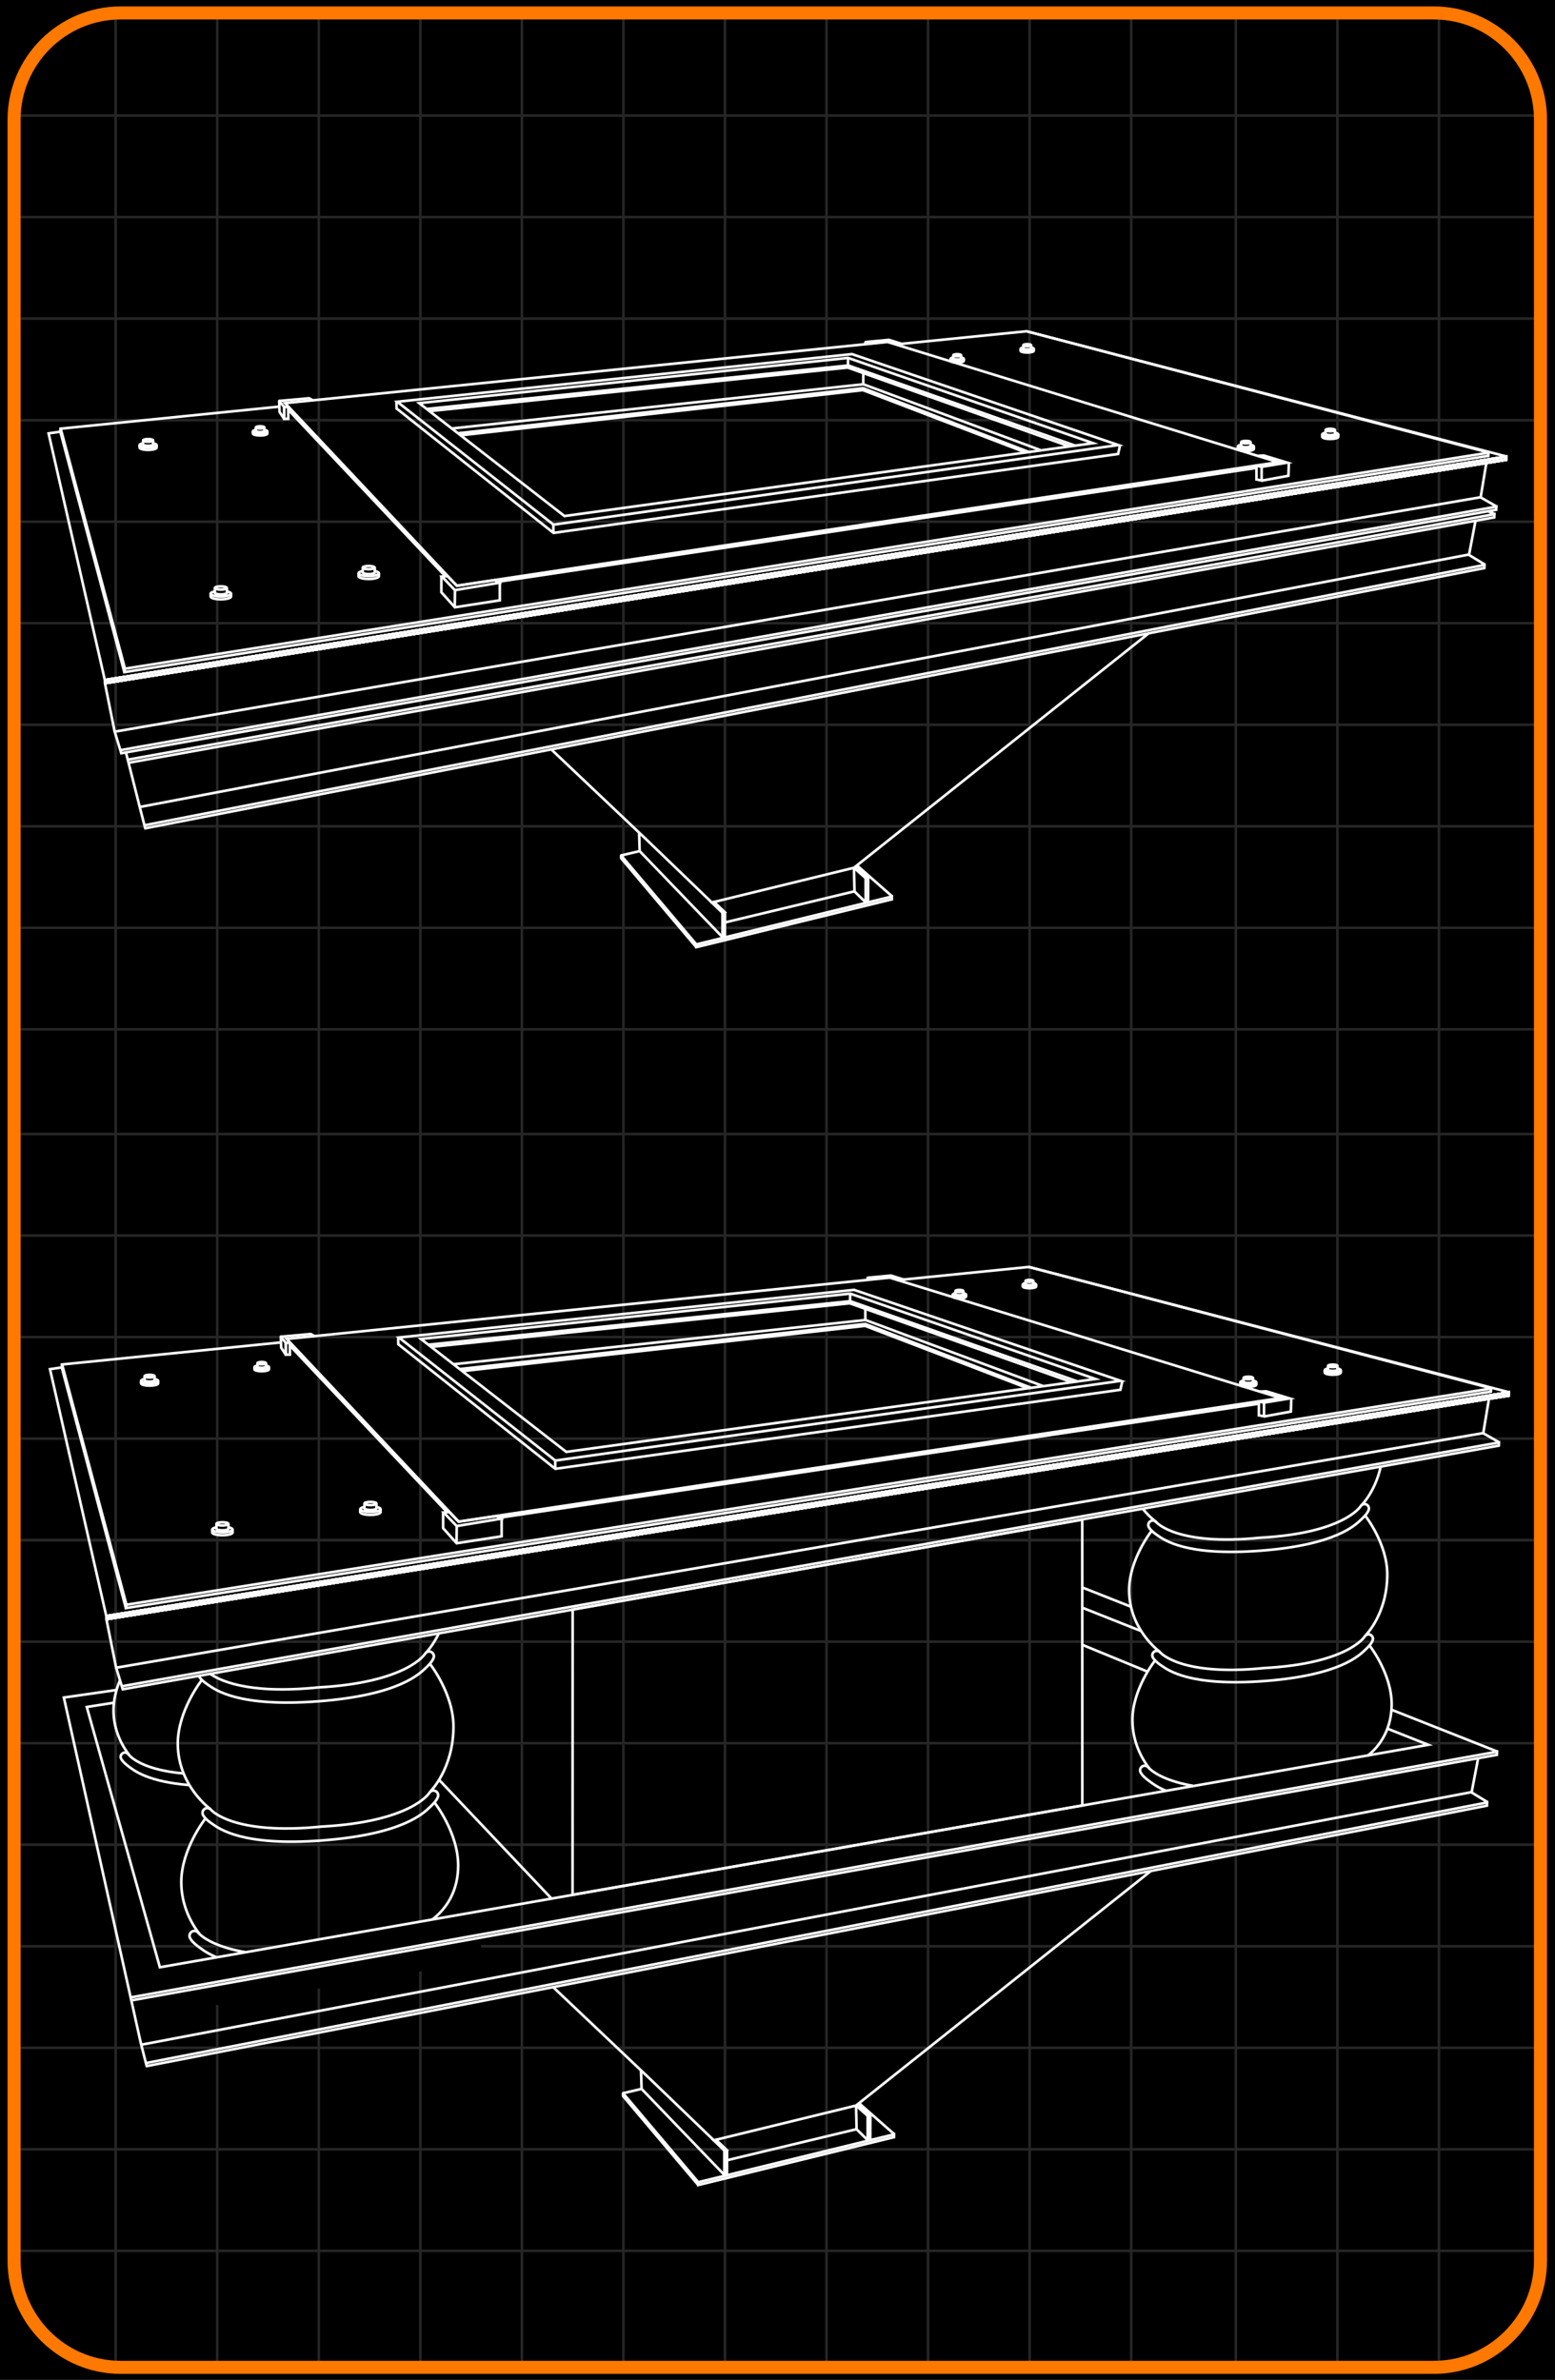 <?xml version="1.0" encoding="utf-8"?>
<!-- Generator: Adobe Illustrator 26.2.1, SVG Export Plug-In . SVG Version: 6.00 Build 0)  -->
<svg version="1.1" xmlns="http://www.w3.org/2000/svg" xmlns:xlink="http://www.w3.org/1999/xlink" x="0px" y="0px"
	 viewBox="0 0 297.99 456.15" enable-background="new 0 0 297.99 456.15" xml:space="preserve">
<g id="Layer_2">
	<rect width="297.99" height="456.15"/>
</g>
<g id="grid">
	<line fill="none" stroke="#262626" stroke-width="0.5" stroke-miterlimit="10" x1="22.16" y1="2.78" x2="22.16" y2="453.86"/>
	<line fill="none" stroke="#262626" stroke-width="0.5" stroke-miterlimit="10" x1="41.63" y1="2.78" x2="41.63" y2="453.86"/>
	<line fill="none" stroke="#262626" stroke-width="0.5" stroke-miterlimit="10" x1="80.55" y1="2.78" x2="80.55" y2="453.86"/>
	<line fill="none" stroke="#262626" stroke-width="0.5" stroke-miterlimit="10" x1="61.09" y1="2.78" x2="61.09" y2="453.86"/>
	<line fill="none" stroke="#262626" stroke-width="0.5" stroke-miterlimit="10" x1="100.01" y1="2.78" x2="100.01" y2="453.86"/>
	<line fill="none" stroke="#262626" stroke-width="0.5" stroke-miterlimit="10" x1="138.93" y1="2.78" x2="138.93" y2="453.86"/>
	<line fill="none" stroke="#262626" stroke-width="0.5" stroke-miterlimit="10" x1="119.47" y1="2.78" x2="119.47" y2="453.86"/>
	<line fill="none" stroke="#262626" stroke-width="0.5" stroke-miterlimit="10" x1="158.39" y1="2.78" x2="158.39" y2="453.86"/>
	<line fill="none" stroke="#262626" stroke-width="0.5" stroke-miterlimit="10" x1="197.31" y1="2.78" x2="197.31" y2="453.86"/>
	<line fill="none" stroke="#262626" stroke-width="0.5" stroke-miterlimit="10" x1="177.85" y1="2.78" x2="177.85" y2="453.86"/>
	<line fill="none" stroke="#262626" stroke-width="0.5" stroke-miterlimit="10" x1="216.77" y1="2.78" x2="216.77" y2="453.86"/>
	<line fill="none" stroke="#262626" stroke-width="0.5" stroke-miterlimit="10" x1="256.29" y1="2.78" x2="256.29" y2="453.86"/>
	<line fill="none" stroke="#262626" stroke-width="0.5" stroke-miterlimit="10" x1="236.83" y1="2.78" x2="236.83" y2="453.86"/>
	<line fill="none" stroke="#262626" stroke-width="0.5" stroke-miterlimit="10" x1="275.75" y1="2.78" x2="275.75" y2="453.86"/>
	<line fill="none" stroke="#262626" stroke-width="0.5" stroke-miterlimit="10" x1="295.21" y1="22.15" x2="2.7" y2="22.15"/>
	<line fill="none" stroke="#262626" stroke-width="0.5" stroke-miterlimit="10" x1="295.21" y1="61.07" x2="2.7" y2="61.07"/>
	<line fill="none" stroke="#262626" stroke-width="0.5" stroke-miterlimit="10" x1="295.21" y1="41.61" x2="2.7" y2="41.61"/>
	<line fill="none" stroke="#262626" stroke-width="0.5" stroke-miterlimit="10" x1="295.21" y1="80.53" x2="2.7" y2="80.53"/>
	<line fill="none" stroke="#262626" stroke-width="0.5" stroke-miterlimit="10" x1="295.21" y1="119.45" x2="2.7" y2="119.45"/>
	<line fill="none" stroke="#262626" stroke-width="0.5" stroke-miterlimit="10" x1="295.21" y1="99.99" x2="2.7" y2="99.99"/>
	<line fill="none" stroke="#262626" stroke-width="0.5" stroke-miterlimit="10" x1="295.21" y1="138.91" x2="2.7" y2="138.91"/>
	<line fill="none" stroke="#262626" stroke-width="0.5" stroke-miterlimit="10" x1="295.21" y1="177.83" x2="2.7" y2="177.83"/>
	<line fill="none" stroke="#262626" stroke-width="0.5" stroke-miterlimit="10" x1="295.21" y1="158.37" x2="2.7" y2="158.37"/>
	<line fill="none" stroke="#262626" stroke-width="0.5" stroke-miterlimit="10" x1="295.21" y1="197.29" x2="2.7" y2="197.29"/>
	<line fill="none" stroke="#262626" stroke-width="0.5" stroke-miterlimit="10" x1="295.21" y1="236.81" x2="2.7" y2="236.81"/>
	<line fill="none" stroke="#262626" stroke-width="0.5" stroke-miterlimit="10" x1="295.21" y1="217.35" x2="2.7" y2="217.35"/>
	<line fill="none" stroke="#262626" stroke-width="0.5" stroke-miterlimit="10" x1="295.21" y1="256.27" x2="2.7" y2="256.27"/>
	<line fill="none" stroke="#262626" stroke-width="0.5" stroke-miterlimit="10" x1="295.21" y1="295.19" x2="2.7" y2="295.19"/>
	<line fill="none" stroke="#262626" stroke-width="0.5" stroke-miterlimit="10" x1="295.21" y1="275.73" x2="2.7" y2="275.73"/>
	<line fill="none" stroke="#262626" stroke-width="0.5" stroke-miterlimit="10" x1="295.21" y1="314.65" x2="2.7" y2="314.65"/>
	<line fill="none" stroke="#262626" stroke-width="0.5" stroke-miterlimit="10" x1="295.21" y1="353.57" x2="2.7" y2="353.57"/>
	<line fill="none" stroke="#262626" stroke-width="0.5" stroke-miterlimit="10" x1="295.21" y1="334.11" x2="2.7" y2="334.11"/>
	<line fill="none" stroke="#262626" stroke-width="0.5" stroke-miterlimit="10" x1="295.21" y1="373.03" x2="2.7" y2="373.03"/>
	<line fill="none" stroke="#262626" stroke-width="0.5" stroke-miterlimit="10" x1="295.21" y1="411.95" x2="2.7" y2="411.95"/>
	<line fill="none" stroke="#262626" stroke-width="0.5" stroke-miterlimit="10" x1="295.21" y1="392.49" x2="2.7" y2="392.49"/>
	<line fill="none" stroke="#262626" stroke-width="0.5" stroke-miterlimit="10" x1="295.21" y1="295.19" x2="2.7" y2="295.19"/>
	<line fill="none" stroke="#262626" stroke-width="0.5" stroke-miterlimit="10" x1="295.21" y1="431.41" x2="2.7" y2="431.41"/>
	<path fill="none" stroke="#FF7900" stroke-width="2.5" stroke-miterlimit="10" d="M274.78,453.74H23.13
		c-11.23,0-20.43-9.19-20.43-20.43V22.91c0-11.23,9.19-20.43,20.43-20.43h251.65c11.23,0,20.43,9.19,20.43,20.43v410.41
		C295.21,444.55,286.02,453.74,274.78,453.74z"/>
</g>
<g id="QuiickLift">
	<g>
		<g>
			<path stroke="#FFFFFF" stroke-width="0.5" stroke-miterlimit="10" d="M182.16,68.79v0.36c0,0.19,0.57,0.34,1.27,0.34
				s1.27-0.15,1.27-0.34v-0.36"/>
			<ellipse stroke="#FFFFFF" stroke-width="0.5" stroke-miterlimit="10" cx="183.43" cy="68.79" rx="1.27" ry="0.34"/>
			<path stroke="#FFFFFF" stroke-width="0.5" stroke-miterlimit="10" d="M182.68,68.11v0.58c0,0.11,0.33,0.2,0.75,0.2
				s0.75-0.09,0.75-0.2v-0.58"/>
			<ellipse stroke="#FFFFFF" stroke-width="0.5" stroke-miterlimit="10" cx="183.43" cy="68.08" rx="0.75" ry="0.2"/>
		</g>
		<g>
			<path stroke="#FFFFFF" stroke-width="0.5" stroke-miterlimit="10" d="M195.57,66.87v0.36c0,0.19,0.57,0.34,1.27,0.34
				s1.27-0.15,1.27-0.34v-0.36"/>
			<ellipse stroke="#FFFFFF" stroke-width="0.5" stroke-miterlimit="10" cx="196.85" cy="66.87" rx="1.27" ry="0.34"/>
			<path stroke="#FFFFFF" stroke-width="0.5" stroke-miterlimit="10" d="M196.1,66.19v0.58c0,0.11,0.33,0.2,0.75,0.2
				s0.75-0.09,0.75-0.2v-0.58"/>
			<ellipse stroke="#FFFFFF" stroke-width="0.5" stroke-miterlimit="10" cx="196.85" cy="66.16" rx="0.75" ry="0.2"/>
		</g>
		<polyline fill="none" stroke="#FFFFFF" stroke-width="0.5" stroke-miterlimit="10" points="27.87,158.9 26.8,154.77 26.75,154.56 
			24.14,144.23 		"/>
		<polyline fill="none" stroke="#FFFFFF" stroke-width="0.5" stroke-miterlimit="10" points="282.74,99.91 281.51,106.36 
			284.56,108.22 		"/>
		<line fill="none" stroke="#FFFFFF" stroke-width="0.5" stroke-miterlimit="10" x1="281.47" y1="106.29" x2="26.85" y2="154.66"/>
		<polyline fill="none" stroke="#FFFFFF" stroke-width="0.5" stroke-miterlimit="10" points="24.52,145.6 286.38,98.55 
			286.35,99.16 24.69,146.19 		"/>
		<polyline fill="none" stroke="#FFFFFF" stroke-width="0.5" stroke-miterlimit="10" points="23.1,143.78 286.75,97.11 
			286.72,97.71 23.24,144.37 21.96,140.17 20.1,130.91 20.1,130.39 9.31,83.06 11.68,82.72 		"/>
		<line fill="none" stroke="#FFFFFF" stroke-width="0.5" stroke-miterlimit="10" x1="286.42" y1="98.53" x2="285.21" y2="98.01"/>
		<polyline fill="none" stroke="#FFFFFF" stroke-width="0.5" stroke-miterlimit="10" points="27.69,158.18 284.48,108.28 
			284.45,108.88 27.65,158.79 		"/>
		<polyline fill="none" stroke="#FFFFFF" stroke-width="0.5" stroke-miterlimit="10" points="20.11,130.34 288.62,87.52 
			288.59,88.13 20.08,130.95 		"/>
		<line fill="none" stroke="#FFFFFF" stroke-width="0.5" stroke-miterlimit="10" x1="283.8" y1="95.29" x2="22.01" y2="140.23"/>
		<polyline fill="none" stroke="#FFFFFF" stroke-width="0.5" stroke-miterlimit="10" points="284.85,88.64 283.74,95.33 
			286.81,97.09 		"/>
		<polyline fill="none" stroke="#FFFFFF" stroke-width="0.5" stroke-miterlimit="10" points="20.11,130.34 288.62,87.52 
			288.59,88.13 20.08,130.95 		"/>
		<polyline fill="none" stroke="#FFFFFF" stroke-width="0.5" stroke-miterlimit="10" points="20.11,130.34 288.62,87.52 
			288.59,88.13 20.08,130.95 		"/>
		<polyline fill="none" stroke="#FFFFFF" stroke-width="0.5" stroke-miterlimit="10" points="20.11,130.34 288.62,87.52 
			288.59,88.13 20.08,130.95 		"/>
		<polyline fill="none" stroke="#FFFFFF" stroke-width="0.5" stroke-miterlimit="10" points="20.11,130.34 288.62,87.52 
			288.59,88.13 20.08,130.95 		"/>
		<polyline fill="none" stroke="#FFFFFF" stroke-width="0.5" stroke-miterlimit="10" points="20.11,130.34 288.62,87.52 
			288.59,88.13 20.08,130.95 		"/>
		<polyline fill="none" stroke="#FFFFFF" stroke-width="0.5" stroke-miterlimit="10" points="20.11,130.34 288.62,87.52 
			288.59,88.13 20.08,130.95 		"/>
		<polyline fill="none" stroke="#FFFFFF" stroke-width="0.5" stroke-miterlimit="10" points="20.11,130.34 288.62,87.52 
			288.59,88.13 20.08,130.95 		"/>
		<polygon fill="none" stroke="#FFFFFF" stroke-width="0.5" stroke-miterlimit="10" points="23.94,128.17 285.24,86.77 
			285.21,87.37 23.87,128.82 		"/>
		<polyline fill="none" stroke="#FFFFFF" stroke-width="0.5" stroke-miterlimit="10" points="23.85,128.91 11.57,82.75 11.61,82.1 
					"/>
		<polygon fill="none" stroke="#FFFFFF" stroke-width="0.5" stroke-miterlimit="10" points="84.69,110.51 87.17,113.11 
			95.61,111.71 94.82,111.19 87.56,112.28 85.74,110.42 		"/>
		<polyline fill="none" stroke="#FFFFFF" stroke-width="0.5" stroke-miterlimit="10" points="84.58,110.42 84.58,113.52 
			87.17,116.4 95.78,115.06 95.78,111.77 		"/>
		<line fill="none" stroke="#FFFFFF" stroke-width="0.5" stroke-miterlimit="10" x1="87.15" y1="116.33" x2="87.19" y2="113.16"/>
		<polyline fill="none" stroke="#FFFFFF" stroke-width="0.5" stroke-miterlimit="10" points="53.45,77.94 11.63,82.16 23.96,128.21 
					"/>
		<path fill="none" stroke="#FFFFFF" stroke-width="0.5" stroke-miterlimit="10" d="M53.45,77.94"/>
		<polyline fill="none" stroke="#FFFFFF" stroke-width="0.5" stroke-miterlimit="10" points="285.31,86.75 196.73,63.49 
			172.4,65.94 		"/>
		<line fill="none" stroke="#FFFFFF" stroke-width="0.5" stroke-miterlimit="10" x1="288.7" y1="87.5" x2="196.72" y2="63.49"/>
		<polygon fill="none" stroke="#FFFFFF" stroke-width="0.5" stroke-miterlimit="10" points="209.47,84.94 108.17,98.91 80.33,77.27 
			162.52,68.6 		"/>
		<polygon fill="none" stroke="#FFFFFF" stroke-width="0.5" stroke-miterlimit="10" points="214.3,85.3 106.07,100.56 76.12,77 
			163.26,67.87 		"/>
		<polyline fill="none" stroke="#FFFFFF" stroke-width="0.5" stroke-miterlimit="10" points="75.97,76.93 76,78.3 106.07,102.14 
			214.27,87.01 214.64,85.32 		"/>
		<line fill="none" stroke="#FFFFFF" stroke-width="0.5" stroke-miterlimit="10" x1="106.04" y1="100.53" x2="106.05" y2="102.12"/>
		<polyline fill="none" stroke="#FFFFFF" stroke-width="0.5" stroke-miterlimit="10" points="81.76,78.38 162.5,70.05 162.52,68.6 
					"/>
		<line fill="none" stroke="#FFFFFF" stroke-width="0.5" stroke-miterlimit="10" x1="162.49" y1="70.02" x2="206.03" y2="85.41"/>
		<polyline fill="none" stroke="#FFFFFF" stroke-width="0.5" stroke-miterlimit="10" points="82.27,78.8 162.5,70.44 162.51,70 		
			"/>
		<line fill="none" stroke="#FFFFFF" stroke-width="0.5" stroke-miterlimit="10" x1="162.43" y1="70.44" x2="204.94" y2="85.56"/>
		<polyline fill="none" stroke="#FFFFFF" stroke-width="0.5" stroke-miterlimit="10" points="86.57,82.13 165.44,73.65 
			199.53,86.33 		"/>
		<line fill="none" stroke="#FFFFFF" stroke-width="0.5" stroke-miterlimit="10" x1="165.43" y1="73.6" x2="165.43" y2="71.53"/>
		<polyline fill="none" stroke="#FFFFFF" stroke-width="0.5" stroke-miterlimit="10" points="87.76,83.04 165.4,74.4 197.15,86.63 
					"/>
		<polyline fill="none" stroke="#FFFFFF" stroke-width="0.5" stroke-miterlimit="10" points="88.22,83.44 165.36,74.77 
			196.51,86.71 		"/>
		<line fill="none" stroke="#FFFFFF" stroke-width="0.5" stroke-miterlimit="10" x1="165.38" y1="74.81" x2="165.38" y2="74.35"/>
		<polygon fill="none" stroke="#FFFFFF" stroke-width="0.5" stroke-miterlimit="10" points="244.94,88.59 87.55,112.26 54.63,77.27 
			170.09,65.54 		"/>
		<line fill="none" stroke="#FFFFFF" stroke-width="0.5" stroke-miterlimit="10" x1="85.34" y1="110.44" x2="55.21" y2="78.5"/>
		<rect x="54.47" y="78.01" fill="none" stroke="#FFFFFF" stroke-width="0.5" stroke-miterlimit="10" width="0.77" height="2.27"/>
		<polygon fill="none" stroke="#FFFFFF" stroke-width="0.5" stroke-linejoin="round" stroke-miterlimit="10" points="54.44,80.28 
			53.57,78.95 53.5,76.85 54.45,78.01 		"/>
		<polyline fill="none" stroke="#FFFFFF" stroke-width="0.5" stroke-linejoin="round" stroke-miterlimit="10" points="53.45,76.85 
			59.23,76.33 59.94,76.72 		"/>
		<polyline fill="none" stroke="#FFFFFF" stroke-width="0.5" stroke-linejoin="round" stroke-miterlimit="10" points="167.15,65.84 
			165.87,65.56 170.34,65.14 172.78,65.9 171.68,66.03 		"/>
		
			<line fill="none" stroke="#FFFFFF" stroke-width="0.5" stroke-linejoin="round" stroke-miterlimit="10" x1="165.87" y1="65.96" x2="165.87" y2="65.56"/>
		
			<line fill="none" stroke="#FFFFFF" stroke-width="0.5" stroke-linejoin="round" stroke-miterlimit="10" x1="172.71" y1="66.34" x2="172.71" y2="65.94"/>
		<line fill="none" stroke="#FFFFFF" stroke-width="0.5" stroke-miterlimit="10" x1="95.32" y1="111.52" x2="240.72" y2="89.69"/>
		<polyline fill="none" stroke="#FFFFFF" stroke-width="0.5" stroke-miterlimit="10" points="241.75,89.48 246.67,88.67 
			242.17,87.3 240.92,87.36 		"/>
		<polygon fill="none" stroke="#FFFFFF" stroke-width="0.5" stroke-miterlimit="10" points="241.77,92.1 240.78,91.9 240.78,89.28 
			241.77,89.47 		"/>
		<polyline fill="none" stroke="#FFFFFF" stroke-width="0.5" stroke-miterlimit="10" points="241.81,92.12 246.9,91.19 
			246.99,88.69 		"/>
		<g>
			<path stroke="#FFFFFF" stroke-width="0.5" stroke-miterlimit="10" d="M40.37,113.78v0.56c0,0.29,0.87,0.53,1.95,0.53
				c1.08,0,1.95-0.24,1.95-0.53v-0.56"/>
			<ellipse stroke="#FFFFFF" stroke-width="0.5" stroke-miterlimit="10" cx="42.32" cy="113.78" rx="1.95" ry="0.53"/>
			<path stroke="#FFFFFF" stroke-width="0.5" stroke-miterlimit="10" d="M41.18,112.74v0.88c0,0.17,0.51,0.31,1.15,0.31
				s1.15-0.14,1.15-0.31v-0.89"/>
			<ellipse stroke="#FFFFFF" stroke-width="0.5" stroke-miterlimit="10" cx="42.32" cy="112.69" rx="1.15" ry="0.31"/>
		</g>
		<g>
			<path stroke="#FFFFFF" stroke-width="0.5" stroke-miterlimit="10" d="M68.71,109.88v0.56c0,0.29,0.87,0.53,1.95,0.53
				s1.95-0.24,1.95-0.53v-0.56"/>
			<ellipse stroke="#FFFFFF" stroke-width="0.5" stroke-miterlimit="10" cx="70.66" cy="109.88" rx="1.95" ry="0.53"/>
			<path stroke="#FFFFFF" stroke-width="0.5" stroke-miterlimit="10" d="M69.52,108.84v0.88c0,0.17,0.51,0.31,1.15,0.31
				c0.63,0,1.15-0.14,1.15-0.31v-0.89"/>
			<ellipse stroke="#FFFFFF" stroke-width="0.5" stroke-miterlimit="10" cx="70.66" cy="108.79" rx="1.15" ry="0.31"/>
		</g>
		<g>
			<path stroke="#FFFFFF" stroke-width="0.5" stroke-miterlimit="10" d="M26.74,85.32v0.47c0,0.24,0.73,0.44,1.64,0.44
				c0.9,0,1.64-0.2,1.64-0.44v-0.47"/>
			<ellipse stroke="#FFFFFF" stroke-width="0.5" stroke-miterlimit="10" cx="28.38" cy="85.32" rx="1.64" ry="0.44"/>
			<path stroke="#FFFFFF" stroke-width="0.5" stroke-miterlimit="10" d="M27.42,84.44v0.74c0,0.14,0.43,0.26,0.96,0.26
				c0.53,0,0.96-0.12,0.96-0.26v-0.75"/>
			<ellipse stroke="#FFFFFF" stroke-width="0.5" stroke-miterlimit="10" cx="28.38" cy="84.41" rx="0.96" ry="0.26"/>
		</g>
		<g>
			<path stroke="#FFFFFF" stroke-width="0.5" stroke-miterlimit="10" d="M48.46,82.69v0.4c0,0.21,0.62,0.38,1.39,0.38
				s1.39-0.17,1.39-0.38v-0.4"/>
			<ellipse stroke="#FFFFFF" stroke-width="0.5" stroke-miterlimit="10" cx="49.85" cy="82.69" rx="1.39" ry="0.38"/>
			<path stroke="#FFFFFF" stroke-width="0.5" stroke-miterlimit="10" d="M49.03,81.95v0.63c0,0.12,0.37,0.22,0.82,0.22
				s0.82-0.1,0.82-0.22v-0.64"/>
			<ellipse stroke="#FFFFFF" stroke-width="0.5" stroke-miterlimit="10" cx="49.85" cy="81.92" rx="0.82" ry="0.22"/>
		</g>
		<g>
			<path stroke="#FFFFFF" stroke-width="0.5" stroke-miterlimit="10" d="M237.21,85.59v0.44c0,0.23,0.69,0.42,1.54,0.42
				c0.85,0,1.54-0.19,1.54-0.42v-0.44"/>
			<ellipse stroke="#FFFFFF" stroke-width="0.5" stroke-miterlimit="10" cx="238.75" cy="85.59" rx="1.54" ry="0.42"/>
			<path stroke="#FFFFFF" stroke-width="0.5" stroke-miterlimit="10" d="M237.84,84.77v0.7c0,0.13,0.4,0.24,0.9,0.24
				c0.5,0,0.9-0.11,0.9-0.24v-0.7"/>
			<ellipse stroke="#FFFFFF" stroke-width="0.5" stroke-miterlimit="10" cx="238.75" cy="84.74" rx="0.9" ry="0.24"/>
		</g>
		<g>
			<path stroke="#FFFFFF" stroke-width="0.5" stroke-miterlimit="10" d="M253.38,83.28v0.44c0,0.23,0.69,0.42,1.54,0.42
				c0.85,0,1.54-0.19,1.54-0.42v-0.44"/>
			<ellipse stroke="#FFFFFF" stroke-width="0.5" stroke-miterlimit="10" cx="254.92" cy="83.28" rx="1.54" ry="0.42"/>
			<path stroke="#FFFFFF" stroke-width="0.5" stroke-miterlimit="10" d="M254.02,82.46v0.7c0,0.13,0.4,0.24,0.9,0.24
				c0.5,0,0.9-0.11,0.9-0.24v-0.7"/>
			<ellipse stroke="#FFFFFF" stroke-width="0.5" stroke-miterlimit="10" cx="254.92" cy="82.42" rx="0.9" ry="0.24"/>
		</g>
		<polygon fill="none" stroke="#FFFFFF" stroke-width="0.5" stroke-miterlimit="10" points="170.91,172.37 133.46,181.53 
			133.46,181 170.91,171.83 		"/>
		<polyline fill="none" stroke="#FFFFFF" stroke-width="0.5" stroke-linejoin="round" stroke-miterlimit="10" points="
			133.45,181.02 119.03,163.96 119.03,164.49 133.45,181.56 		"/>
		<polyline fill="none" stroke="#FFFFFF" stroke-width="0.5" stroke-miterlimit="10" points="138.55,179.72 122.58,163.13 
			122.48,159.62 		"/>
		<line fill="none" stroke="#FFFFFF" stroke-width="0.5" stroke-miterlimit="10" x1="119.03" y1="163.96" x2="122.59" y2="163.12"/>
		<polyline fill="none" stroke="#FFFFFF" stroke-width="0.5" stroke-miterlimit="10" points="105.64,143.63 123.79,160.83 
			136.41,172.98 163.65,166.32 220.11,121.39 		"/>
		<polygon fill="none" stroke="#FFFFFF" stroke-width="0.5" stroke-miterlimit="10" points="138.84,174.79 138.39,174.89 
			136.4,172.98 136.85,172.88 		"/>
		<polyline fill="none" stroke="#FFFFFF" stroke-width="0.5" stroke-miterlimit="10" points="138.93,174.85 138.91,179.54 
			138.45,179.63 138.45,174.91 		"/>
		<polyline fill="none" stroke="#FFFFFF" stroke-width="0.5" stroke-miterlimit="10" points="165.96,173.02 163.75,170.86 
			163.65,166.36 		"/>
		<line fill="none" stroke="#FFFFFF" stroke-width="0.5" stroke-miterlimit="10" x1="163.77" y1="170.83" x2="138.92" y2="176.8"/>
		<g>
			<polyline fill="none" stroke="#FFFFFF" stroke-width="0.5" stroke-miterlimit="10" points="163.96,166.12 166.27,168.15 
				165.82,168.25 163.67,166.34 			"/>
			
				<line fill="none" stroke="#FFFFFF" stroke-width="0.5" stroke-miterlimit="10" x1="165.89" y1="172.99" x2="165.89" y2="168.26"/>
			<line fill="none" stroke="#FFFFFF" stroke-width="0.5" stroke-miterlimit="10" x1="166.37" y1="168.2" x2="166.35" y2="172.89"/>
		</g>
		<line fill="none" stroke="#FFFFFF" stroke-width="0.5" stroke-miterlimit="10" x1="170.96" y1="171.8" x2="164.2" y2="165.85"/>
	</g>
	<g>
		<polygon fill="none" stroke="#FFFFFF" stroke-width="0.5" stroke-miterlimit="10" points="109.72,363.16 207.41,346.04 
			207.39,291.27 109.74,308.46 		"/>
		<line fill="none" stroke="#FFFFFF" stroke-width="0.5" stroke-miterlimit="10" x1="105.68" y1="363.88" x2="84.13" y2="341.12"/>
		<g>
			<path fill="none" stroke="#FFFFFF" stroke-width="0.5" stroke-miterlimit="10" d="M35.19,339.91
				c-8.59-0.74-10.57-3.67-10.57-3.67l-0.01,0c-0.28-0.36-0.8-0.44-1.16-0.17s-0.43,0.79-0.16,1.15c0,0,0.19,0.48,1.43,1.4
				c0.98,0.73,3.65,2.89,11.59,3.52"/>
			<path fill="none" stroke="#FFFFFF" stroke-width="0.5" stroke-miterlimit="10" d="M22.98,322.07c-0.7,1.7-1.24,3.71-1.23,5.78
				c0.02,3.74,1.61,6.74,3.05,8.58"/>
		</g>
		<g>
			<path fill="none" stroke="#FFFFFF" stroke-width="0.5" stroke-miterlimit="10" d="M61.87,352.74c15.4-1.19,19.33-5.25,20.57-6.43
				c1.25-1.17,1.4-1.73,1.4-1.73c0.26-0.44,0.12-1-0.32-1.26c-0.43-0.26-1-0.11-1.25,0.33l-0.01,0.01c0,0-3.42,5.51-20.57,6.43
				l-0.01,0c-17.1,1.73-21.23-3.2-21.23-3.2l-0.01-0.01c-0.32-0.39-0.89-0.45-1.29-0.13c-0.39,0.32-0.46,0.9-0.14,1.29
				c0,0,0.22,0.53,1.62,1.5C42.03,350.51,46.47,353.93,61.87,352.74L61.87,352.74z"/>
			<path fill="none" stroke="#FFFFFF" stroke-width="0.5" stroke-miterlimit="10" d="M38.19,321.38c0,0,0.22,0.53,1.62,1.5
				c1.4,0.97,5.84,4.39,21.23,3.2l0.01,0c15.4-1.19,19.33-5.25,20.57-6.43c1.25-1.17,1.4-1.73,1.4-1.73c0.26-0.44,0.12-1-0.32-1.26
				c-0.43-0.26-1-0.11-1.25,0.33l-0.01,0.01c0,0-3.42,5.51-20.57,6.43l-0.01,0c-13.77,1.39-19.13-1.53-20.7-2.72"/>
			<path fill="none" stroke="#FFFFFF" stroke-width="0.5" stroke-miterlimit="10" d="M60.12,377.39c16-0.58,20.18-4.59,21.5-5.75
				s1.49-1.72,1.49-1.72c0.28-0.44,0.15-1.02-0.3-1.31c-0.44-0.28-1.03-0.15-1.31,0.29l-0.01,0.01c0,0-3.68,5.53-21.5,5.75l-0.01,0
				c-17.79,1.07-21.95-4.18-21.95-4.18l-0.01-0.01c-0.32-0.42-0.91-0.5-1.33-0.19s-0.5,0.91-0.18,1.32c0,0,0.22,0.56,1.64,1.61
				C39.59,374.27,44.11,377.97,60.12,377.39L60.12,377.39z"/>
			<path fill="none" stroke="#FFFFFF" stroke-width="0.5" stroke-miterlimit="10" d="M38.65,322.04c0,0-4.62,5.86-4.58,12.23
				c0.05,8.03,6.27,12.49,6.27,12.49"/>
			<path fill="none" stroke="#FFFFFF" stroke-width="0.5" stroke-miterlimit="10" d="M82.36,318.86c0,0,4.58,5.78,4.54,12.15
				c-0.05,8.03-4.4,12.32-4.4,12.32"/>
			<path fill="none" stroke="#FFFFFF" stroke-width="0.5" stroke-miterlimit="10" d="M84.16,312.94c-1.19,2.5-2.5,3.8-2.5,3.8"/>
			<path fill="none" stroke="#FFFFFF" stroke-width="0.5" stroke-miterlimit="10" d="M39.32,348.61c0,0-4.62,5.86-4.58,12.23
				c0.03,4.29,1.84,7.73,3.5,9.85"/>
			<path fill="none" stroke="#FFFFFF" stroke-width="0.5" stroke-miterlimit="10" d="M83.26,345.48c0,0,4.58,5.78,4.54,12.15
				c-0.05,8.03-6.11,11.02-6.11,11.02"/>
		</g>
		<g>
			<path fill="none" stroke="#FFFFFF" stroke-width="0.5" stroke-miterlimit="10" d="M242.41,322.19
				c14.42-1.11,18.1-4.92,19.26-6.02c1.17-1.1,1.31-1.62,1.31-1.62c0.24-0.41,0.11-0.94-0.3-1.18c-0.41-0.24-0.93-0.1-1.17,0.31
				l-0.01,0.01c0,0-3.2,5.16-19.26,6.02l-0.01,0c-16.01,1.62-19.88-2.99-19.88-2.99l-0.01,0c-0.3-0.37-0.83-0.42-1.2-0.12
				c-0.37,0.3-0.43,0.84-0.13,1.21c0,0,0.21,0.5,1.51,1.4C223.83,320.1,227.98,323.3,242.41,322.19L242.41,322.19z"/>
			<path fill="none" stroke="#FFFFFF" stroke-width="0.5" stroke-miterlimit="10" d="M241.64,297.21
				c14.42-1.11,18.1-4.92,19.26-6.02c1.17-1.1,1.31-1.62,1.31-1.62c0.24-0.41,0.11-0.94-0.3-1.18c-0.41-0.24-0.93-0.1-1.17,0.31
				l-0.01,0.01c0,0-3.2,5.16-19.26,6.02l-0.01,0c-16.01,1.62-19.88-2.99-19.88-2.99l-0.01,0c-0.3-0.37-0.83-0.42-1.2-0.12
				c-0.37,0.3-0.43,0.84-0.13,1.21c0,0,0.21,0.5,1.51,1.4C223.06,295.13,227.22,298.33,241.64,297.21L241.64,297.21z"/>
			<path fill="none" stroke="#FFFFFF" stroke-width="0.5" stroke-miterlimit="10" d="M228.6,342.28c-6.57-1.13-8.51-3.49-8.51-3.49
				l-0.01-0.01c-0.3-0.39-0.86-0.47-1.25-0.18s-0.47,0.85-0.17,1.24c0,0,0.2,0.52,1.54,1.51c0.5,0.37,1.49,1.15,3.22,1.88"/>
			<path fill="none" stroke="#FFFFFF" stroke-width="0.5" stroke-miterlimit="10" d="M220.67,293.44c0,0-4.33,5.49-4.29,11.45
				c0.05,7.52,5.87,11.7,5.87,11.7"/>
			<path fill="none" stroke="#FFFFFF" stroke-width="0.5" stroke-miterlimit="10" d="M261.6,290.47c0,0,4.29,5.41,4.25,11.38
				c-0.05,7.52-4.12,11.54-4.12,11.54"/>
			<path fill="none" stroke="#FFFFFF" stroke-width="0.5" stroke-miterlimit="10" d="M218.99,289.18c1.33,1.65,2.55,2.51,2.55,2.51"
				/>
			<path fill="none" stroke="#FFFFFF" stroke-width="0.5" stroke-miterlimit="10" d="M264.59,281.11c-1.08,4.83-3.66,7.37-3.66,7.37
				"/>
			<path fill="none" stroke="#FFFFFF" stroke-width="0.5" stroke-miterlimit="10" d="M221.3,318.32c0,0-4.33,5.49-4.29,11.45
				c0.03,4.02,1.72,7.24,3.28,9.22"/>
			<path fill="none" stroke="#FFFFFF" stroke-width="0.5" stroke-miterlimit="10" d="M262.44,315.38c0,0,4.29,5.41,4.25,11.38
				c-0.04,5.42-3,8.54-4.65,9.78"/>
		</g>
		<path d="M33.92,376.5l59.01-10.3c0,0-1.13,10.18-1.13,9.84c0-0.34-49.8,8.63-50.21,8.29c-0.41-0.34-7.26-4.82-7.33-5.09
			C34.19,378.95,33.92,376.5,33.92,376.5z"/>
		<polyline fill="none" stroke="#FFFFFF" stroke-width="0.5" stroke-miterlimit="10" points="28.15,396.14 27.09,392 27.03,391.79 
			12.24,325.36 22.38,323.9 		"/>
		<polyline fill="none" stroke="#FFFFFF" stroke-width="0.5" stroke-miterlimit="10" points="283.24,337.1 282.01,343.55 
			285.06,345.41 		"/>
		<line fill="none" stroke="#FFFFFF" stroke-width="0.5" stroke-miterlimit="10" x1="281.97" y1="343.49" x2="27.14" y2="391.89"/>
		<polyline fill="none" stroke="#FFFFFF" stroke-width="0.5" stroke-miterlimit="10" points="24.97,382.85 286.88,335.74 
			286.85,336.34 25.15,383.41 		"/>
		<line fill="none" stroke="#FFFFFF" stroke-width="0.5" stroke-miterlimit="10" x1="216.7" y1="307.94" x2="207.37" y2="304.25"/>
		<path fill="none" stroke="#FFFFFF" stroke-width="0.5" stroke-miterlimit="10" d="M216.7,307.94"/>
		<path fill="none" stroke="#FFFFFF" stroke-width="0.5" stroke-miterlimit="10" d="M266.66,327.7"/>
		<line fill="none" stroke="#FFFFFF" stroke-width="0.5" stroke-miterlimit="10" x1="286.92" y1="335.71" x2="266.66" y2="327.7"/>
		<polyline fill="none" stroke="#FFFFFF" stroke-width="0.5" stroke-miterlimit="10" points="27.97,395.42 284.98,345.47 
			284.95,346.08 27.94,396.03 		"/>
		<g>
			<g>
				<path stroke="#FFFFFF" stroke-width="0.5" stroke-miterlimit="10" d="M182.57,248.14v0.36c0,0.19,0.57,0.34,1.28,0.34
					c0.7,0,1.28-0.15,1.28-0.34v-0.36"/>
				<ellipse stroke="#FFFFFF" stroke-width="0.5" stroke-miterlimit="10" cx="183.85" cy="248.14" rx="1.28" ry="0.34"/>
				<path stroke="#FFFFFF" stroke-width="0.5" stroke-miterlimit="10" d="M183.1,247.46v0.58c0,0.11,0.34,0.2,0.75,0.2
					s0.75-0.09,0.75-0.2v-0.58"/>
				<ellipse stroke="#FFFFFF" stroke-width="0.5" stroke-miterlimit="10" cx="183.85" cy="247.43" rx="0.75" ry="0.2"/>
			</g>
			<g>
				<path stroke="#FFFFFF" stroke-width="0.5" stroke-miterlimit="10" d="M196,246.21v0.36c0,0.19,0.57,0.34,1.28,0.34
					c0.7,0,1.28-0.15,1.28-0.34v-0.36"/>
				<ellipse stroke="#FFFFFF" stroke-width="0.5" stroke-miterlimit="10" cx="197.27" cy="246.21" rx="1.28" ry="0.34"/>
				<path stroke="#FFFFFF" stroke-width="0.5" stroke-miterlimit="10" d="M196.53,245.53v0.58c0,0.11,0.34,0.2,0.75,0.2
					c0.41,0,0.75-0.09,0.75-0.2v-0.58"/>
				<ellipse stroke="#FFFFFF" stroke-width="0.5" stroke-miterlimit="10" cx="197.27" cy="245.51" rx="0.75" ry="0.2"/>
			</g>
			<polyline fill="none" stroke="#FFFFFF" stroke-width="0.5" stroke-miterlimit="10" points="23.39,323.19 287.25,276.48 
				287.22,277.08 23.52,323.78 22.24,319.57 20.38,310.3 20.38,309.79 9.58,262.42 11.95,262.07 			"/>
			<polyline fill="none" stroke="#FFFFFF" stroke-width="0.5" stroke-miterlimit="10" points="20.39,309.74 289.12,266.88 
				289.09,267.49 20.36,310.34 			"/>
			<line fill="none" stroke="#FFFFFF" stroke-width="0.5" stroke-miterlimit="10" x1="284.3" y1="274.66" x2="22.29" y2="319.64"/>
			<polyline fill="none" stroke="#FFFFFF" stroke-width="0.5" stroke-miterlimit="10" points="285.35,268 284.24,274.7 
				287.31,276.46 			"/>
			<polyline fill="none" stroke="#FFFFFF" stroke-width="0.5" stroke-miterlimit="10" points="20.39,309.74 289.12,266.88 
				289.09,267.49 20.36,310.34 			"/>
			<polyline fill="none" stroke="#FFFFFF" stroke-width="0.5" stroke-miterlimit="10" points="20.39,309.74 289.12,266.88 
				289.09,267.49 20.36,310.34 			"/>
			<polyline fill="none" stroke="#FFFFFF" stroke-width="0.5" stroke-miterlimit="10" points="20.39,309.74 289.12,266.88 
				289.09,267.49 20.36,310.34 			"/>
			<polyline fill="none" stroke="#FFFFFF" stroke-width="0.5" stroke-miterlimit="10" points="20.39,309.74 289.12,266.88 
				289.09,267.49 20.36,310.34 			"/>
			<polyline fill="none" stroke="#FFFFFF" stroke-width="0.5" stroke-miterlimit="10" points="20.39,309.74 289.12,266.88 
				289.09,267.49 20.36,310.34 			"/>
			<polyline fill="none" stroke="#FFFFFF" stroke-width="0.5" stroke-miterlimit="10" points="20.39,309.74 289.12,266.88 
				289.09,267.49 20.36,310.34 			"/>
			<polyline fill="none" stroke="#FFFFFF" stroke-width="0.5" stroke-miterlimit="10" points="20.39,309.74 289.12,266.88 
				289.09,267.49 20.36,310.34 			"/>
			<polygon fill="none" stroke="#FFFFFF" stroke-width="0.5" stroke-miterlimit="10" points="24.23,307.57 285.74,266.13 
				285.71,266.73 24.16,308.21 			"/>
			<polyline fill="none" stroke="#FFFFFF" stroke-width="0.5" stroke-miterlimit="10" points="24.14,308.3 11.84,262.11 
				11.88,261.45 			"/>
			<polygon fill="none" stroke="#FFFFFF" stroke-width="0.5" stroke-miterlimit="10" points="85.02,289.89 87.51,292.49 
				95.96,291.09 95.17,290.57 87.9,291.66 86.08,289.8 			"/>
			<polyline fill="none" stroke="#FFFFFF" stroke-width="0.5" stroke-miterlimit="10" points="84.92,289.8 84.92,292.9 
				87.51,295.79 96.13,294.45 96.13,291.15 			"/>
			<line fill="none" stroke="#FFFFFF" stroke-width="0.5" stroke-miterlimit="10" x1="87.49" y1="295.71" x2="87.53" y2="292.54"/>
			<polyline fill="none" stroke="#FFFFFF" stroke-width="0.5" stroke-miterlimit="10" points="53.76,257.3 11.9,261.52 24.24,307.6 
							"/>
			<path fill="none" stroke="#FFFFFF" stroke-width="0.5" stroke-miterlimit="10" d="M53.76,257.3"/>
			<polyline fill="none" stroke="#FFFFFF" stroke-width="0.5" stroke-miterlimit="10" points="285.81,266.1 197.16,242.83 
				172.8,245.28 			"/>
			
				<line fill="none" stroke="#FFFFFF" stroke-width="0.5" stroke-miterlimit="10" x1="289.21" y1="266.86" x2="197.15" y2="242.83"/>
			<polygon fill="none" stroke="#FFFFFF" stroke-width="0.5" stroke-miterlimit="10" points="209.91,264.3 108.52,278.28 
				80.66,256.63 162.92,247.94 			"/>
			<polygon fill="none" stroke="#FFFFFF" stroke-width="0.5" stroke-miterlimit="10" points="214.75,264.66 106.42,279.94 
				76.45,256.35 163.66,247.22 			"/>
			<polyline fill="none" stroke="#FFFFFF" stroke-width="0.5" stroke-miterlimit="10" points="76.3,256.29 76.33,257.65 
				106.42,281.52 214.71,266.37 215.08,264.68 			"/>
			<line fill="none" stroke="#FFFFFF" stroke-width="0.5" stroke-miterlimit="10" x1="106.4" y1="279.9" x2="106.41" y2="281.49"/>
			<polyline fill="none" stroke="#FFFFFF" stroke-width="0.5" stroke-miterlimit="10" points="82.1,257.73 162.9,249.39 
				162.92,247.94 			"/>
			
				<line fill="none" stroke="#FFFFFF" stroke-width="0.5" stroke-miterlimit="10" x1="162.89" y1="249.37" x2="206.47" y2="264.77"/>
			<polyline fill="none" stroke="#FFFFFF" stroke-width="0.5" stroke-miterlimit="10" points="82.6,258.15 162.9,249.79 
				162.91,249.34 			"/>
			
				<line fill="none" stroke="#FFFFFF" stroke-width="0.5" stroke-miterlimit="10" x1="162.83" y1="249.79" x2="205.37" y2="264.91"/>
			<polyline fill="none" stroke="#FFFFFF" stroke-width="0.5" stroke-miterlimit="10" points="86.9,261.48 165.85,253 
				199.96,265.69 			"/>
			
				<line fill="none" stroke="#FFFFFF" stroke-width="0.5" stroke-miterlimit="10" x1="165.83" y1="252.95" x2="165.83" y2="250.88"/>
			<polyline fill="none" stroke="#FFFFFF" stroke-width="0.5" stroke-miterlimit="10" points="88.1,262.4 165.8,253.75 
				197.58,265.99 			"/>
			<polyline fill="none" stroke="#FFFFFF" stroke-width="0.5" stroke-miterlimit="10" points="88.56,262.8 165.77,254.12 
				196.93,266.07 			"/>
			<line fill="none" stroke="#FFFFFF" stroke-width="0.5" stroke-miterlimit="10" x1="165.79" y1="254.16" x2="165.79" y2="253.7"/>
			<polygon fill="none" stroke="#FFFFFF" stroke-width="0.5" stroke-miterlimit="10" points="245.41,267.95 87.89,291.64 
				54.94,256.63 170.5,244.88 			"/>
			<line fill="none" stroke="#FFFFFF" stroke-width="0.5" stroke-miterlimit="10" x1="85.68" y1="289.82" x2="55.52" y2="257.86"/>
			
				<rect x="54.78" y="257.37" fill="none" stroke="#FFFFFF" stroke-width="0.5" stroke-miterlimit="10" width="0.77" height="2.27"/>
			<polygon fill="none" stroke="#FFFFFF" stroke-width="0.5" stroke-linejoin="round" stroke-miterlimit="10" points="54.75,259.64 
				53.88,258.3 53.81,256.2 54.76,257.37 			"/>
			<polyline fill="none" stroke="#FFFFFF" stroke-width="0.5" stroke-linejoin="round" stroke-miterlimit="10" points="
				53.76,256.21 59.55,255.68 60.25,256.07 			"/>
			<polyline fill="none" stroke="#FFFFFF" stroke-width="0.5" stroke-linejoin="round" stroke-miterlimit="10" points="
				167.55,245.18 166.27,244.9 170.74,244.48 173.19,245.25 172.08,245.37 			"/>
			
				<line fill="none" stroke="#FFFFFF" stroke-width="0.5" stroke-linejoin="round" stroke-miterlimit="10" x1="166.27" y1="245.3" x2="166.27" y2="244.9"/>
			
				<line fill="none" stroke="#FFFFFF" stroke-width="0.5" stroke-linejoin="round" stroke-miterlimit="10" x1="173.12" y1="245.68" x2="173.12" y2="245.28"/>
			<line fill="none" stroke="#FFFFFF" stroke-width="0.5" stroke-miterlimit="10" x1="95.66" y1="290.9" x2="241.19" y2="269.05"/>
			<polyline fill="none" stroke="#FFFFFF" stroke-width="0.5" stroke-miterlimit="10" points="242.21,268.84 247.14,268.03 
				242.64,266.66 241.38,266.72 			"/>
			<polygon fill="none" stroke="#FFFFFF" stroke-width="0.5" stroke-miterlimit="10" points="242.23,271.46 241.24,271.27 
				241.24,268.64 242.23,268.84 			"/>
			<polyline fill="none" stroke="#FFFFFF" stroke-width="0.5" stroke-miterlimit="10" points="242.28,271.48 247.37,270.55 
				247.46,268.05 			"/>
			<g>
				<path stroke="#FFFFFF" stroke-width="0.5" stroke-miterlimit="10" d="M40.67,293.16v0.56c0,0.29,0.87,0.53,1.95,0.53
					c1.08,0,1.95-0.24,1.95-0.53v-0.56"/>
				<ellipse stroke="#FFFFFF" stroke-width="0.5" stroke-miterlimit="10" cx="42.62" cy="293.16" rx="1.95" ry="0.53"/>
				<path stroke="#FFFFFF" stroke-width="0.5" stroke-miterlimit="10" d="M41.48,292.12V293c0,0.17,0.51,0.31,1.15,0.31
					c0.63,0,1.15-0.14,1.15-0.31v-0.89"/>
				<ellipse stroke="#FFFFFF" stroke-width="0.5" stroke-miterlimit="10" cx="42.62" cy="292.07" rx="1.15" ry="0.31"/>
			</g>
			<g>
				<path stroke="#FFFFFF" stroke-width="0.5" stroke-miterlimit="10" d="M69.03,289.26v0.56c0,0.29,0.87,0.53,1.95,0.53
					c1.08,0,1.95-0.24,1.95-0.53v-0.56"/>
				<ellipse stroke="#FFFFFF" stroke-width="0.5" stroke-miterlimit="10" cx="70.99" cy="289.26" rx="1.95" ry="0.53"/>
				<path stroke="#FFFFFF" stroke-width="0.5" stroke-miterlimit="10" d="M69.84,288.22v0.88c0,0.17,0.51,0.31,1.15,0.31
					s1.15-0.14,1.15-0.31v-0.89"/>
				<ellipse stroke="#FFFFFF" stroke-width="0.5" stroke-miterlimit="10" cx="70.99" cy="288.17" rx="1.15" ry="0.31"/>
			</g>
			<g>
				<path stroke="#FFFFFF" stroke-width="0.5" stroke-miterlimit="10" d="M27.03,264.67v0.47c0,0.24,0.73,0.44,1.64,0.44
					c0.9,0,1.64-0.2,1.64-0.44v-0.47"/>
				<ellipse stroke="#FFFFFF" stroke-width="0.5" stroke-miterlimit="10" cx="28.67" cy="264.67" rx="1.64" ry="0.44"/>
				<path stroke="#FFFFFF" stroke-width="0.5" stroke-miterlimit="10" d="M27.71,263.8v0.74c0,0.14,0.43,0.26,0.96,0.26
					s0.96-0.12,0.96-0.26v-0.75"/>
				<ellipse stroke="#FFFFFF" stroke-width="0.5" stroke-miterlimit="10" cx="28.67" cy="263.76" rx="0.96" ry="0.26"/>
			</g>
			<g>
				<path stroke="#FFFFFF" stroke-width="0.5" stroke-miterlimit="10" d="M48.76,262.04v0.4c0,0.21,0.62,0.38,1.39,0.38
					s1.39-0.17,1.39-0.38v-0.4"/>
				<ellipse stroke="#FFFFFF" stroke-width="0.5" stroke-miterlimit="10" cx="50.15" cy="262.04" rx="1.39" ry="0.38"/>
				<path stroke="#FFFFFF" stroke-width="0.5" stroke-miterlimit="10" d="M49.34,261.31v0.63c0,0.12,0.37,0.22,0.82,0.22
					s0.82-0.1,0.82-0.22v-0.64"/>
				<ellipse stroke="#FFFFFF" stroke-width="0.5" stroke-miterlimit="10" cx="50.15" cy="261.27" rx="0.82" ry="0.22"/>
			</g>
			<g>
				<path stroke="#FFFFFF" stroke-width="0.5" stroke-miterlimit="10" d="M237.67,264.95v0.44c0,0.23,0.69,0.42,1.54,0.42
					c0.85,0,1.54-0.19,1.54-0.42v-0.44"/>
				<ellipse stroke="#FFFFFF" stroke-width="0.5" stroke-miterlimit="10" cx="239.21" cy="264.95" rx="1.54" ry="0.42"/>
				<path stroke="#FFFFFF" stroke-width="0.5" stroke-miterlimit="10" d="M238.31,264.13v0.7c0,0.13,0.4,0.24,0.9,0.24
					c0.5,0,0.9-0.11,0.9-0.24v-0.7"/>
				<ellipse stroke="#FFFFFF" stroke-width="0.5" stroke-miterlimit="10" cx="239.21" cy="264.1" rx="0.9" ry="0.24"/>
			</g>
			<g>
				<path stroke="#FFFFFF" stroke-width="0.5" stroke-miterlimit="10" d="M253.86,262.63v0.44c0,0.23,0.69,0.42,1.54,0.42
					s1.54-0.19,1.54-0.42v-0.44"/>
				<ellipse stroke="#FFFFFF" stroke-width="0.5" stroke-miterlimit="10" cx="255.4" cy="262.63" rx="1.54" ry="0.42"/>
				<path stroke="#FFFFFF" stroke-width="0.5" stroke-miterlimit="10" d="M254.49,261.81v0.7c0,0.13,0.4,0.24,0.9,0.24
					c0.5,0,0.9-0.11,0.9-0.24v-0.7"/>
				<ellipse stroke="#FFFFFF" stroke-width="0.5" stroke-miterlimit="10" cx="255.4" cy="261.78" rx="0.9" ry="0.24"/>
			</g>
		</g>
		<polygon fill="none" stroke="#FFFFFF" stroke-width="0.5" stroke-miterlimit="10" points="171.32,409.62 133.83,418.79 
			133.83,418.25 171.32,409.08 		"/>
		<polyline fill="none" stroke="#FFFFFF" stroke-width="0.5" stroke-linejoin="round" stroke-miterlimit="10" points="
			133.82,418.27 119.4,401.2 119.4,401.74 133.82,418.81 		"/>
		<polyline fill="none" stroke="#FFFFFF" stroke-width="0.5" stroke-miterlimit="10" points="138.93,416.98 122.95,400.37 
			122.84,396.86 		"/>
		<line fill="none" stroke="#FFFFFF" stroke-width="0.5" stroke-miterlimit="10" x1="119.4" y1="401.2" x2="122.96" y2="400.36"/>
		<polyline fill="none" stroke="#FFFFFF" stroke-width="0.5" stroke-miterlimit="10" points="105.99,380.85 124.16,398.07 
			136.79,410.22 164.05,403.56 220.56,358.59 		"/>
		<polygon fill="none" stroke="#FFFFFF" stroke-width="0.5" stroke-miterlimit="10" points="139.22,412.04 138.77,412.14 
			136.78,410.23 137.23,410.13 		"/>
		<polyline fill="none" stroke="#FFFFFF" stroke-width="0.545" stroke-miterlimit="10" points="139.31,412.1 139.29,416.79 
			138.83,416.88 138.83,412.16 		"/>
		<polyline fill="none" stroke="#FFFFFF" stroke-width="0.5" stroke-miterlimit="10" points="166.36,410.27 164.15,408.11 
			164.05,403.6 		"/>
		<line fill="none" stroke="#FFFFFF" stroke-width="0.5" stroke-miterlimit="10" x1="164.17" y1="408.08" x2="139.3" y2="414.05"/>
		<g>
			<polyline fill="none" stroke="#FFFFFF" stroke-width="0.5" stroke-miterlimit="10" points="164.36,403.36 166.68,405.39 
				166.23,405.49 164.07,403.58 			"/>
			
				<line fill="none" stroke="#FFFFFF" stroke-width="0.545" stroke-miterlimit="10" x1="166.29" y1="410.23" x2="166.29" y2="405.51"/>
			
				<line fill="none" stroke="#FFFFFF" stroke-width="0.545" stroke-miterlimit="10" x1="166.77" y1="405.45" x2="166.75" y2="410.14"/>
		</g>
		<line fill="none" stroke="#FFFFFF" stroke-width="0.5" stroke-miterlimit="10" x1="171.36" y1="409.05" x2="164.6" y2="403.1"/>
		<path fill="none" stroke="#FFFFFF" stroke-width="0.5" stroke-miterlimit="10" d="M-24.56,356.71"/>
		<path fill="none" stroke="#FFFFFF" stroke-width="0.5" stroke-miterlimit="10" d="M26.35,375.27"/>
		<polyline fill="none" stroke="#FFFFFF" stroke-width="0.5" stroke-miterlimit="10" points="265.85,331.31 273.7,334.42 
			30.64,377.06 16.63,327.17 21.7,326.37 		"/>
		<line fill="none" stroke="#FFFFFF" stroke-width="0.5" stroke-miterlimit="10" x1="207.37" y1="308.13" x2="218.64" y2="312.6"/>
		<line fill="none" stroke="#FFFFFF" stroke-width="0.5" stroke-miterlimit="10" x1="207.37" y1="315.24" x2="219.89" y2="320.39"/>
	</g>
</g>
</svg>
